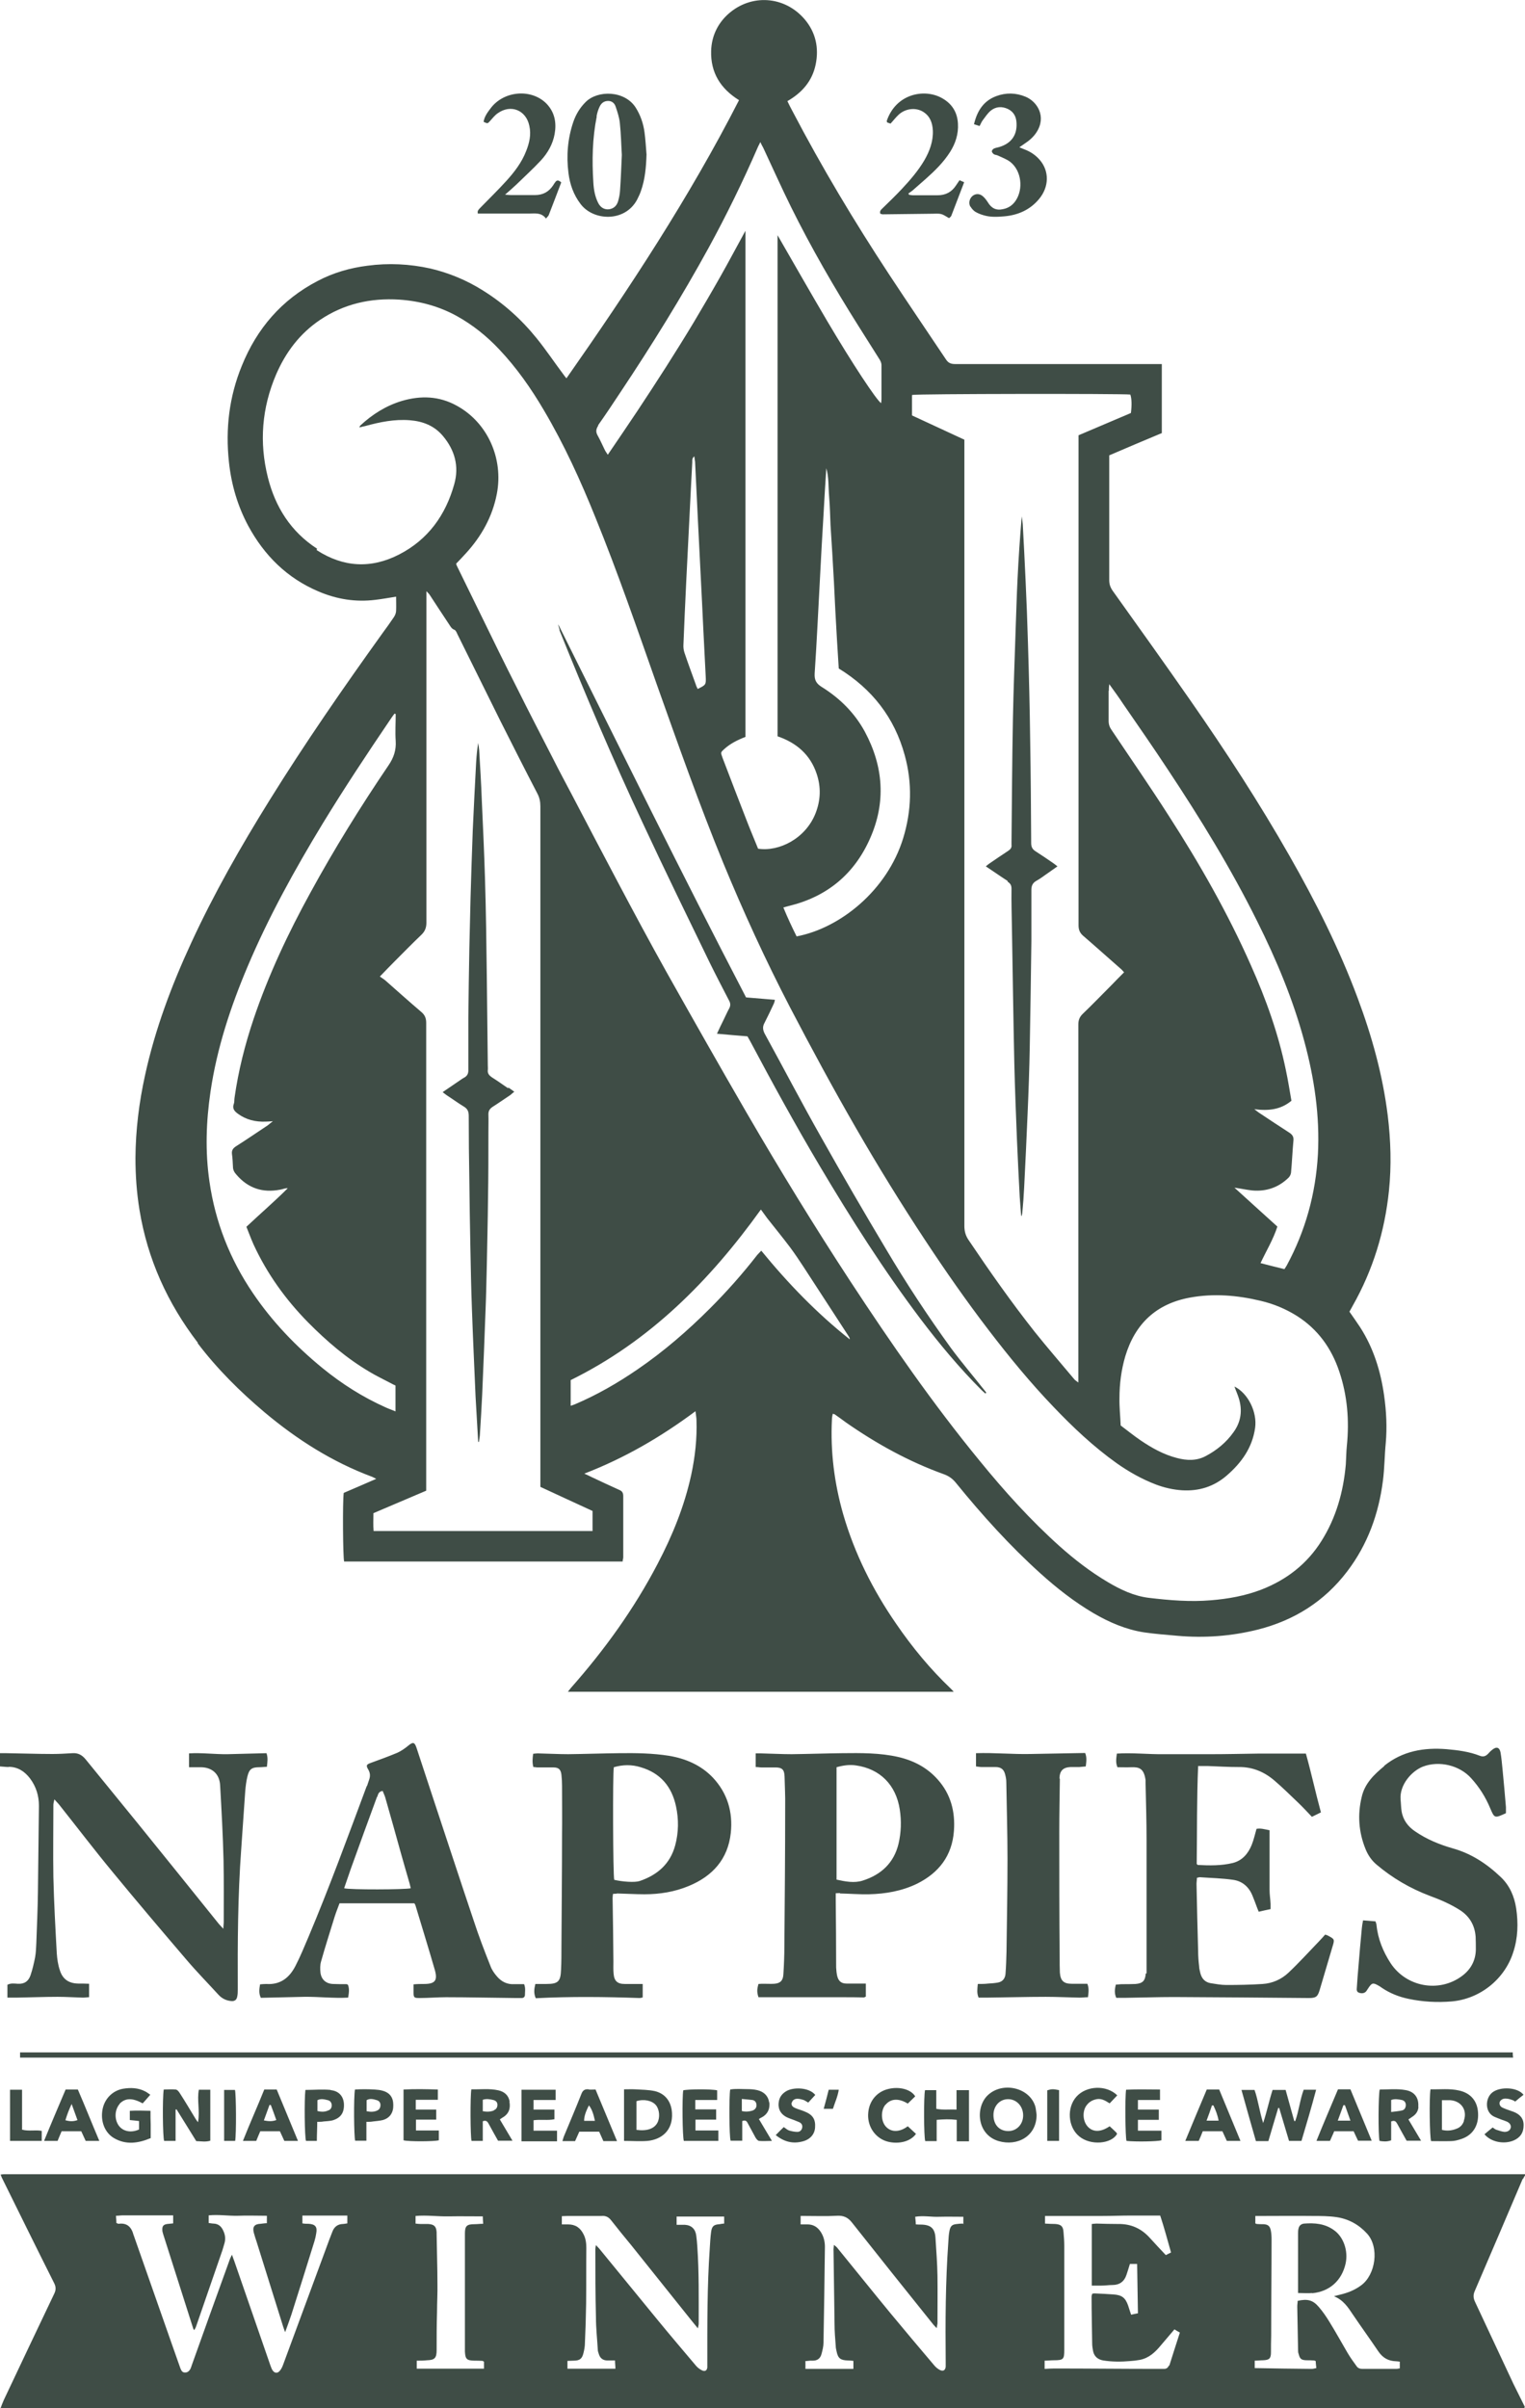 <svg xmlns="http://www.w3.org/2000/svg" viewBox="0 0 760 1200"><defs><style>      .cls-1 {        fill: #3f4d46;      }    </style></defs><g><g id="Layer_1"><path class="cls-1" d="M759,1085.8c.3-.6.6-1.2,1-1.8v-.6c-1.5,0-2.9,0-4.4,0-250.2,0-500.3,0-750.5,0-1.1,0-2.1,0-3.2,0-.5,0-.9.1-1.6.2.4,1,.7,1.8,1.1,2.5,8.5,17.2,16.9,34.3,25.5,51.4,1,1.9,1.1,3.5.1,5.5-8.4,17.6-16.8,35.3-25.1,52.9-.6,1.3-1.1,2.7-1.6,4h757c.8,0,1.6,0,2.3,0,.1,0,.2-.4.3-.6-1.9-3.8-3.8-7.6-5.7-11.5-6.4-13.6-12.7-27.2-19.1-40.8-.9-1.9-1-3.5-.1-5.5,8-18.6,16-37.3,23.9-55.9ZM173.1,1107.9c-.9.1-1.6.3-2.3.3-2.5.1-4.2,1.4-5.1,3.7-1.1,2.7-2.1,5.5-3.1,8.2-7.2,19.4-14.3,38.8-21.5,58.2-.4,1.1-.9,2.2-1.7,3.1-1.1,1.3-2.5,1.2-3.5-.2-.5-.7-.8-1.6-1.1-2.4-6-17.3-12-34.7-18-52-.3-.9-.7-1.8-1.2-3.3-.6,1.3-1,2-1.2,2.7-6.3,17.4-12.6,34.9-18.8,52.3-.2.6-.4,1.3-.7,1.9-.6,1.1-1.5,1.9-2.8,1.8-1.3,0-1.8-1.1-2.2-2.1-1.4-4-2.8-7.9-4.2-11.9-6.3-18-12.6-35.9-18.9-53.9,0-.2-.2-.4-.2-.5-1-3.9-3.1-6.3-7.5-5.7-.3,0-.5-.2-1.1-.4,0-1-.1-2.1-.2-3.6,1.2,0,2.3-.2,3.3-.2,7.4,0,14.8,0,22.2,0,.9,0,1.9,0,3,0v4c-1.1.1-2,.2-3,.3-1.9.3-2.5,1.1-2.4,3,0,.7.2,1.3.4,2,5,15.7,10,31.4,15,47.1,0,.2.2.3.5.8.3-.6.6-1,.8-1.5,4.4-12.7,8.8-25.5,13.2-38.2.4-1.2.7-2.4,1.1-3.7.6-2.2.3-4.3-.7-6.3-.9-2-2.4-3.3-4.7-3.4-.8,0-1.5-.2-2.5-.3v-3.8c4.9-.5,9.7.3,14.5.2,4.7-.2,9.5,0,14.5,0v3.7c-1,0-2.1.2-3.1.3-3.1.1-4.2,1.5-3.4,4.5.4,1.5.9,3,1.4,4.5,4.4,14.1,8.8,28.1,13.2,42.2.2.7.5,1.4,1,2.8,1.2-3.3,2.2-6,3.1-8.7,3.9-12.2,7.7-24.4,11.5-36.6.4-1.3.7-2.6.9-4,.6-3.2-.5-4.5-3.8-4.7-1,0-1.9,0-3.1-.2v-3.9h22.4v3.8ZM241.3,1180.3h-33.6v-4c1.8,0,3.4,0,5.1-.2,3.8-.1,4.8-1.1,4.8-5,0-6.3,0-12.7.2-19,0-4.8.3-9.6.2-14.3,0-8.2-.3-16.4-.4-24.6,0-.3,0-.6,0-.9-.2-2.9-1.2-3.9-4.2-4.1-1.3,0-2.5,0-3.8,0-.8,0-1.5-.1-2.5-.2v-3.8c5.5-.5,11,.3,16.5.2,5.5-.1,11.1,0,17,0,0,1.1.1,2.2.2,3.7-1.7,0-3,.2-4.3.2-3.9,0-4.8.9-4.8,4.6,0,19.3,0,38.7,0,58,0,.3,0,.6,0,.9.2,3.7.9,4.4,4.6,4.5,1.4,0,2.7,0,4.1.1.2,0,.3.2.8.4v3.6ZM360.9,1108c-.8,0-1.6.2-2.3.3-2.8.2-3.8.9-4.2,3.8-.4,2.8-.5,5.6-.7,8.5-1.3,18.8-1.2,37.6-1.2,56.5,0,.9,0,1.8,0,2.6-.2,1.5-1.1,2.1-2.5,1.5-1.1-.5-2.2-1.3-3-2.2-6.4-7.6-12.9-15.2-19.2-22.9-9.8-11.9-19.5-23.9-29.3-35.8-.4-.4-.8-.8-1.5-1.6-.2.9-.3,1.5-.3,2.1,0,11.3,0,22.7.3,34,0,5.3.6,10.5.9,15.8,0,.8.2,1.5.5,2.3.6,2.1,2,3.3,4.3,3.3,1.2,0,2.3,0,3.8,0,0,1.5.2,2.7.2,4.1h-23.9v-3.9c1.1,0,2.1-.1,3-.1,3.1,0,4.3-.9,5-3.9.4-1.6.7-3.3.7-4.9.3-6.5.5-13.1.6-19.6.1-9.3,0-18.6.1-27.8,0-2.4-.3-4.7-1.4-6.8-1.6-3.2-4-4.9-7.7-4.9-1,0-1.9,0-3.1,0v-4.1c.9,0,1.9-.1,2.8-.1,5.1,0,10.1,0,15.2,0,.6,0,1.2,0,1.8,0,2-.2,3.5.5,4.8,2.2,3.3,4.2,6.7,8.4,10.1,12.5,10,12.5,20,25,30,37.5.9,1.1,1.8,2.2,3.1,3.8.2-1.1.4-1.7.4-2.3,0-12.9.2-25.8-.7-38.6-.1-1.8-.3-3.5-.5-5.2-.4-3.4-2.4-5.3-5.7-5.5-1.2,0-2.5,0-4.1,0v-4.1h23.7v3.8ZM479.8,1108c-1.1,0-2,.1-2.8.2-2.4.2-3.3.9-3.8,3.3-.4,1.9-.5,3.9-.6,5.8-1.4,19.8-1.5,39.6-1.3,59.4,0,.9,0,1.8,0,2.6-.2,1.8-1.2,2.4-2.8,1.7-1-.5-2-1.3-2.7-2.1-7.4-8.7-14.7-17.4-22-26.2-8.9-10.8-17.7-21.8-26.6-32.7-.3-.4-.8-.7-1.6-1.4-.1,1.3-.3,2.1-.2,3,.2,12.1.3,24.2.5,36.3,0,3.7.3,7.4.6,11.1,0,.9.2,1.7.4,2.6.7,3.5,1.9,4.5,5.6,4.6.9,0,1.7.1,2.8.2v4h-23.9v-3.9c1.1,0,2.3-.3,3.4-.2,2.4.1,4-1,4.6-3.3.5-1.9,1-3.8,1-5.7.3-15.9.5-31.8.7-47.7,0-2.7-.6-5.2-2.1-7.5-1.6-2.4-3.7-3.7-6.6-3.7-1.1,0-2.1,0-3.4,0v-4.2c.9,0,1.7,0,2.6,0,5.2,0,10.3.2,15.5-.1,3.2-.2,5.5.8,7.5,3.4,13.3,16.8,26.7,33.6,40.2,50.4.5.7,1.2,1.3,2,2.2.2-1,.3-1.6.4-2.3,0-7.9.1-15.8,0-23.7-.1-6.3-.6-12.7-1-19-.3-4.7-2.3-6.5-7.1-6.6-.8,0-1.5,0-2.7-.1,0-1.2-.2-2.4-.3-3.8,4.2-.7,8.2.2,12.1,0,3.9-.1,7.7,0,11.9,0v3.7ZM582.5,1178.7c-.4,1.2-1.3,1.7-2.4,1.7-1.1,0-2.1,0-3.2,0-17.2,0-34.3-.2-51.5-.2-1.5,0-3,.1-4.8.2v-4.1c1.6,0,3.1-.2,4.6-.2,4.8,0,5.2-.5,5.2-5.2,0-17.3,0-34.6,0-51.8,0-2.3-.2-4.7-.4-7-.2-2.8-1.3-3.7-4.1-3.9-1.6,0-3.2-.1-5.1-.2v-3.8c4.9,0,9.6,0,14.4,0s9.6,0,14.3,0c4.7,0,9.4-.2,14-.2,4.8,0,9.5,0,14.7,0,2,6,3.6,12.1,5.4,18.4-1,.5-1.8.9-2.6,1.3-2.8-3-5.4-5.7-7.9-8.5-4.2-4.7-9.4-7.1-15.8-7-3.6,0-7.2-.1-10.8-.2-.7,0-1.3.1-2.4.2v30.7c1.7,0,3.3,0,4.8,0,1.8,0,3.7-.3,5.5-.3,3.5,0,5.9-1.7,7-5.1.6-1.7,1.1-3.5,1.7-5.4h3.6c.1,8.2.3,16.2.4,24.6-1,.2-2.1.4-3.4.7-.6-1.7-1-3.1-1.5-4.6-1.4-3.9-3.1-5.2-7.3-5.5-3.1-.2-6.2-.4-9.3-.5-.4,0-.8,0-1.3.2-.1.5-.3.9-.3,1.4,0,7.8.2,15.6.3,23.4,0,1.2.2,2.3.4,3.5.5,2.8,2.3,4.4,5.1,4.9,4.5.7,8.9.7,13.4.3,1.6-.1,3.3-.3,4.9-.6,4.5-.9,7.6-3.8,10.4-7.2,2.2-2.6,4.4-5.2,6.8-8,1,.6,1.7,1.1,2.7,1.6-1.8,5.7-3.6,11.1-5.3,16.6ZM697.9,1180.1c-.8.1-1.5.3-2.1.3-5.6,0-11.1,0-16.7,0-1.3,0-2.3-.3-3-1.3-1.6-2.2-3.2-4.4-4.6-6.8-3-5.1-5.9-10.4-9-15.4-1.6-2.6-3.3-5.1-5.3-7.4-2.9-3.4-5.6-4.1-10.5-3,0,.9-.2,1.8-.2,2.8.1,7.1.3,14.2.4,21.4,0,.8,0,1.6.3,2.3.6,2.4,1.3,3,3.8,3.1,1.3,0,2.5,0,3.8.1.2,0,.4.1.9.3,0,1,.2,2.2.3,3.5-1,.2-1.6.4-2.3.4-9.4-.1-18.8-.2-28.4-.4v-3.7c1.4,0,2.8-.2,4.1-.2,3.2-.1,4-.9,4-4,0-2.7,0-5.5.1-8.2,0-16,.2-32,.2-48,0-1.6-.1-3.1-.4-4.6-.5-2.2-1.5-2.9-3.7-3-1.1,0-2.1,0-3.2-.1-.2,0-.4-.1-.8-.3v-3.7c1.7,0,3.2,0,4.7,0,7.9,0,15.8-.1,23.7,0,4.1,0,8.2,0,12.2.6,5.9.9,11,3.7,15.1,8.2,6.2,6.8,4.3,20.5-3,25.8-3.1,2.3-6.6,3.7-10.4,4.6-.8.2-1.7.4-3.1.8,4.7,1.9,7,5.5,9.4,9.1,4.2,6.2,8.6,12.3,12.8,18.5,2.2,3.2,5,4.7,8.8,4.8.5,0,.9.1,1.8.2v3.5ZM98.5,669.3c9.7,12.8,21.1,24.1,33.3,34.4,16.2,13.6,33.8,24.8,53.7,32.2.5.2,1,.5,2,1-5.7,2.5-11.1,4.8-16.2,7-.6,4.2-.4,32.1.2,34.2h138.8c0-.8.3-1.4.3-2.1,0-10.2,0-20.3,0-30.5,0-1.6-.5-2.5-2-3.1-4.6-2.1-9.2-4.2-13.8-6.4-1-.5-2-1-3.6-1.7,20.2-7.8,38.2-18.3,55.4-31.1.2,1.9.5,3.2.5,4.6.3,9.1-.7,18.1-2.6,27-3.4,15.7-9.4,30.4-16.8,44.5-11.7,22.4-26.4,42.8-43.2,61.8-.5.6-.9,1.2-1.5,1.9h192.3c-.6-.7-1-1.1-1.4-1.5-10.3-9.8-19.3-20.7-27.3-32.4-11.6-16.8-20.7-34.9-26.4-54.6-4.4-15.4-6.4-31.1-5.6-47.2,0-.9.2-1.8.4-2.8.5.1.7.1.9.2,1.9,1.3,3.8,2.7,5.7,4.1,15.2,10.6,31.3,19.5,48.8,25.8,2.5.9,4.4,2.3,6,4.3,13,16,26.8,31.3,42.1,45.1,8.2,7.4,16.9,14.2,26.4,19.8,7.9,4.6,16.2,8.2,25.3,9.6,5.5.8,11,1.2,16.6,1.7,13.5,1.2,26.9.2,40.1-3.1,18.1-4.6,33.1-14,44.5-29,10.2-13.4,15.7-28.7,17.8-45.2.8-6.2.8-12.5,1.4-18.7.7-7.9.3-15.8-.8-23.6-1.7-12.2-5.3-23.8-12-34.2-1.7-2.6-3.5-5.1-5.3-7.7.6-1,1.1-2,1.6-2.9,10.1-17.8,16-37,18.1-57.4,1.3-12.5.9-25-.6-37.4-2.5-20.2-7.9-39.6-15-58.6-9.2-24.7-21-48.1-34-70.9-15.1-26.5-31.7-52-49.1-77-12.8-18.4-25.9-36.7-38.9-54.9-1.2-1.7-1.8-3.3-1.8-5.4,0-19.7,0-39.4,0-59.2v-3c8.9-3.8,17.5-7.5,26.2-11.1v-34.4h-3.9c-33,0-66,0-99,0-2,0-3.4-.4-4.6-2.2-9.5-14.2-19.1-28.3-28.5-42.6-17.3-26.3-33.4-53.2-48-81.1-.9-1.6-1.7-3.3-2.6-5.1,7.3-4.2,12.4-10,14.1-18.3,1.7-8.3,0-16-5.5-22.5-10-11.7-26.7-12.8-38.1-2.6-5.4,4.9-8.3,11.2-8.5,18.4-.3,10.8,4.7,18.8,13.9,24.5-24.9,48.7-54.7,93.9-86,138.6-.7-.8-1.1-1.3-1.5-1.9-4.5-6-8.7-12.3-13.4-18.1-7.6-9.4-16.5-17.4-26.8-23.8-8.1-5.1-16.8-8.7-26.1-10.9-10.4-2.3-20.9-2.8-31.4-1.4-8.7,1.1-17,3.5-24.8,7.6-17.9,9.3-30.3,23.7-37.8,42.3-6.3,15.4-8.2,31.4-6.4,48,1.2,11.2,4.3,21.8,9.6,31.7,8,14.8,19.4,26.1,35,32.7,9.1,3.9,18.5,5.4,28.3,4.2,3.4-.4,6.7-1,10.4-1.6,0,2.4.1,4.7,0,7,0,1.1-.5,2.3-1.1,3.2-1.8,2.7-3.7,5.3-5.6,7.9-19.6,27.3-38.7,54.9-56.4,83.4-14.3,23-27.7,46.5-39,71-9.8,21.2-18,43-23,65.9-3,13.6-4.7,27.3-4.8,41.2,0,8.7.6,17.3,2,25.9,4,24.6,14,46.6,29.1,66.3ZM295.3,752.9v10h-109.1c-.3-2.9-.1-5.8-.1-8.9,8.7-3.7,17.4-7.4,26.3-11.2v-3.2c0-76.6,0-153.3,0-229.9,0-2.4-.7-4-2.5-5.5-6-5.1-11.9-10.4-17.8-15.6-.8-.7-1.7-1.2-2.8-2,2.9-3,5.3-5.5,7.7-7.9,4.3-4.3,8.5-8.6,12.9-12.8,1.8-1.7,2.6-3.5,2.6-6.1,0-53.7,0-107.4,0-161.1v-4.1c.9.9,1.4,1.4,1.7,1.9,3.3,5,6.5,10,9.8,14.9.6.9,1.1,1.9,2.4,2.4.7.2,1.2,1.4,1.6,2.3,7.1,14.3,14.2,28.7,21.3,43,6.1,12.1,12.2,24.2,18.5,36.3,1.1,2.1,1.5,4.1,1.5,6.4,0,111.7,0,223.4,0,335.1v4c8.9,4.1,17.4,8.1,26.2,12.1ZM379.3,623.3c-.7.8-1.4,1.4-1.9,2-7.3,9.4-15.2,18.3-23.6,26.7-11.1,11.1-23,21.4-36,30.3-9.9,6.8-20.3,12.8-31.4,17.5-.5.2-1.1.4-2,.7v-12.8c39.4-19.4,69.3-49.5,94.8-85,1.2,1.6,2.2,3,3.2,4.4,3.8,4.8,7.7,9.6,11.4,14.5,2.3,3.1,4.5,6.4,6.6,9.6,7.5,11.5,15,23.1,22.5,34.6.3.5.6.9.6,1.6-16.4-13-30.8-27.9-44.2-44.3ZM552.6,344.1c0-.8,0-1.7.2-3.2,2.6,3.6,4.8,6.6,6.9,9.8,7.5,10.9,15.1,21.8,22.4,32.9,16.1,24.3,31.4,49.2,44.4,75.4,9.6,19.2,17.9,39,23.5,59.8,5,18.5,7.8,37.2,6.8,56.4-1.1,19.6-6.2,38.1-15.5,55.3-.3.6-.7,1.1-1.2,1.9-4-1-7.8-1.9-11.9-3,2.8-6,6.3-11.7,8.4-18.2-7-6.3-14-12.7-21.4-19.4,3.4.5,6.1,1.1,8.9,1.4,7,.6,13.1-1.5,18.1-6.4.6-.6,1.1-1.6,1.2-2.5.5-5.3.7-10.7,1.2-16,.2-1.9-.6-3-2.2-4-5-3.2-9.9-6.5-14.9-9.8-.6-.4-1.2-.9-2.4-1.8,7,.9,13.1.3,18.5-4.2-.9-5.1-1.7-10.3-2.8-15.4-3.7-18-9.9-35.3-17.4-52.1-11.5-26-25.6-50.7-41-74.6-9.2-14.4-18.9-28.4-28.4-42.6-1-1.4-1.5-2.8-1.5-4.6,0-5,0-10,0-14.9ZM454.6,196.8c2.3-.6,104.6-.7,108.7-.2.7,1.9.8,5.2.3,9.2-8.5,3.6-17.2,7.3-26.1,11.1v3.3c0,80.3,0,160.5,0,240.8,0,2.3.6,3.8,2.3,5.3,6.4,5.5,12.6,11.1,18.9,16.6.5.4.9,1,1.5,1.6-2.1,2.1-4.1,4.1-6,6.1-4.8,4.8-9.6,9.8-14.5,14.5-1.6,1.5-2.3,3.1-2.3,5.4,0,58,0,116,0,174v4.4c-1-.8-1.6-1.1-2-1.6-6.6-7.9-13.3-15.6-19.7-23.6-11.7-14.8-22.5-30.2-33-45.8-1.5-2.2-2.1-4.4-2.1-7.1,0-129.2,0-258.3,0-387.5v-4.2c-8.9-4.1-17.5-8.1-26.1-12.1v-9.9ZM450.9,376.4c3.8,13.8,3.4,27.6-.8,41.3-8,26-31.4,44.8-53.1,48.9-2.3-4.6-4.5-9.3-6.6-14.4,1.1-.3,2-.6,2.9-.8,18.9-4.6,32.5-15.9,40.3-33.6,8-18,6.7-35.9-2.6-53.2-5.1-9.4-12.5-16.7-21.5-22.3-2.7-1.7-3.7-3.4-3.5-6.8,1.1-16.2,1.8-32.3,2.7-48.5.5-10.1,1.1-20.3,1.7-30.4.4-7.8.9-15.5,1.4-23.3,1.3,4.6,1,9.4,1.4,14.1.4,4.8.5,9.5.7,14.3.3,4.8.6,9.5.9,14.3.3,4.7.5,9.4.8,14,.2,4.8.5,9.5.7,14.3.3,4.8.5,9.5.8,14.3.3,4.8.6,9.5.9,14.5,16.6,10.2,27.8,24.5,32.9,43.3ZM298,212c3.9-5.5,7.6-11.1,11.3-16.7,15.6-23.4,30.4-47.3,43.9-71.9,8.9-16.3,17-32.9,24.4-49.9.3-.8.8-1.5,1.3-2.7.6,1.3,1.1,2.1,1.5,2.9,4.6,9.8,9,19.7,13.8,29.4,10.1,20.4,21.5,40.1,33.6,59.3,3.5,5.6,7.1,11.2,10.6,16.8.5.8.9,1.8.9,2.7,0,5.7,0,11.3,0,17,0,.7-.1,1.3-.2,2-2.4-1.7-14.2-19.5-26.9-41-8.3-14.1-16.4-28.3-24.7-42.7,0,0,0,.2,0,.2,0,82,0,164,0,246,0,1.1,0,2.1,0,3.5,9.4,3.2,16.3,9.1,19.5,18.7,2.2,6.6,2,13-.5,19.5-4.9,12.7-18.2,19.4-28.7,17.8-1.8-4.5-3.7-8.9-5.4-13.3-4.2-10.7-8.3-21.5-12.4-32.2-.9-2.5-.9-2.5,1-4.2,3-2.7,6.6-4.5,10.5-6V115c-4.4,8-8.4,15.6-12.6,23-4.3,7.6-8.7,15.1-13.1,22.5-4.5,7.5-9.2,15-13.9,22.4-4.7,7.3-9.4,14.6-14.2,21.8-4.8,7.2-9.7,14.4-14.8,21.9-.6-1-1.1-1.6-1.4-2.2-1.2-2.4-2.3-5-3.6-7.3-1.1-1.9-.9-3.3.3-5.1ZM346,227.4c.2,1.2.3,2,.4,2.7.5,9.6.9,19.3,1.4,28.9.7,13.9,1.4,27.9,2.1,41.8.2,4.2.4,8.4.6,12.6.4,7.9.8,15.8,1.2,23.7.2,4.1.1,4.2-4,6.2-.3-.7-.7-1.3-.9-2.1-1.9-5.3-3.9-10.6-5.7-16-.4-1.2-.6-2.7-.5-4,.4-10.5.9-21,1.4-31.6.8-16,1.6-32,2.4-47.9.2-3.8.4-7.6.6-11.4,0-.9-.2-2,1.1-3ZM158,273.4c-13-8.4-20.8-20.7-24.5-35.5-4.4-17.5-3-34.7,4.1-51.3,4.8-11.1,11.8-20.4,21.9-27.2,11.9-8,25.2-11,39.5-10.1,10.2.7,19.8,3.3,28.7,8.2,7.9,4.4,14.9,10,21.1,16.6,8.7,9.2,15.9,19.5,22.3,30.4,10.1,17.1,18.3,35.1,25.7,53.5,11.1,27.3,20.7,55.2,30.5,83,10.6,29.8,21.1,59.6,33.1,88.9,10.1,24.5,21.1,48.5,33.3,72,10.6,20.3,21.5,40.5,33,60.4,10.9,18.9,22.3,37.4,34.3,55.6,10.1,15.3,20.6,30.4,31.8,45,10.1,13.2,20.6,26,32.1,38,9.8,10.3,20.1,20,31.6,28.2,6.1,4.3,12.5,7.9,19.5,10.6,4.2,1.6,8.6,2.6,13.1,2.9,8.4.5,15.8-1.8,22.2-7.3,7.4-6.4,12.8-13.9,14.2-23.8,1.1-7.7-3.4-17.2-10.3-20.6.7,2,1.5,3.7,2.1,5.6,2,6.2,1.2,12-2.6,17.2-3.6,5.1-8.4,9-13.9,11.9-4.6,2.4-9.4,2.2-14.3.9-6.6-1.7-12.5-5-18.1-8.8-3.5-2.4-6.7-5-9.9-7.4-.2-4.8-.7-9.2-.6-13.7,0-7,.9-14,2.9-20.8,4.9-16.2,15.4-26.1,32.1-29.2,11.9-2.2,23.7-1.2,35.4,1.6,6.4,1.5,12.4,4,18,7.5,10.4,6.6,17.2,16,21.1,27.6,4.1,12.1,5.1,24.6,3.8,37.3-.3,3-.3,6-.5,9.1-1.2,13.6-4.8,26.5-12.1,38.1-7.2,11.5-17.4,19.4-30,24.3-8.1,3.1-16.5,4.6-25.1,5.3-10.4.9-20.7,0-30.9-1.2-7.5-.9-14.2-4.1-20.6-7.9-8.6-5.1-16.5-11.2-23.9-17.8-14.5-13-27.5-27.4-39.8-42.5-23.4-28.5-44.3-58.7-64.5-89.5-18-27.5-35.2-55.6-51.7-84-13.4-23.1-26.6-46.4-39.7-69.7-8.5-15.2-16.7-30.5-24.8-45.8-7.6-14.3-15.1-28.7-22.6-43-3.1-5.9-6.3-11.8-9.3-17.8-3-5.9-6.1-11.8-9.1-17.7-3.1-6-6.1-12-9.1-18-3-5.9-6-11.9-8.9-17.8-6.9-14-13.7-28.1-20.6-42.1-.3-.5-.5-1.1-.7-1.7,1.6-1.7,3.3-3.4,4.8-5.1,7.8-8.5,13.3-18.3,15.5-29.7,3.4-17.6-4.6-35.5-19.9-43.9-8.8-4.9-18-5.2-27.5-2.4-7.9,2.4-14.7,6.7-20.7,12.3-.1.1-.2.3-.4.9,1.1-.3,2-.5,2.9-.7,7.3-2,14.6-3.5,22.2-2.9,6.5.5,12.2,2.7,16.5,7.8,5.9,7,8.2,15.1,5.7,24-4.3,15.5-13.1,27.7-27.5,35.1-14,7.2-27.9,6.4-41.1-2.2ZM104.9,544c3.2-21.7,10-42.3,18.5-62.4,10.5-24.8,23.5-48.3,37.4-71.2,10.8-17.7,22.2-34.9,33.8-52,.6-.9,1.3-1.9,2-2.8.2,0,.4.2.6.2,0,4.5-.3,9,0,13.4.3,4.6-1,8.4-3.6,12.2-13.9,20.5-27,41.6-38.9,63.4-11.1,20.2-20.9,41-28.3,62.9-4.3,12.8-7.6,25.8-9.5,39.2-.2,1.1,0,2.2-.4,3.2-.8,2.3.3,3.6,2.1,4.9,4.1,3,8.8,4.1,13.8,3.9.9,0,1.9-.1,3.6-.2-1.2.9-1.9,1.5-2.5,2-5.3,3.5-10.5,7.1-15.9,10.5-1.5,1-2.2,2-2,3.8.3,2.1.4,4.3.5,6.4,0,1.6.7,2.8,1.7,3.9,5.8,6.8,13.1,9.2,21.8,7.5.7-.1,1.3-.3,2-.5.5-.1,1.1-.3,1.8-.2-6.6,6.6-13.6,12.6-20.6,19.2,1.2,3,2.3,6,3.6,8.9,6.7,14.5,15.9,27.3,27.1,38.7,9.3,9.4,19.3,18,30.7,24.7,3.3,2,6.9,3.7,10.3,5.5.9.5,1.7.9,2.6,1.3v12.9c-1.8-.8-3.4-1.3-4.9-2-11.4-5.1-21.8-11.7-31.5-19.6-13.3-10.9-25.1-23.2-34.7-37.4-11.4-16.8-18.7-35.3-21.6-55.4-2.2-15-1.7-29.9.5-44.9ZM387.7,117.2s0,0,0,0c0,0,0,0,0,0,0,0,0,0,0,0,0,0,0,0,0,0ZM387.7,117.2c0,0,.1,0,0,0h0ZM4.5,880.5c-1.4,0-2.9-.2-4.5-.3v-6.6c1.1,0,2.1,0,3.1,0,7.7.1,15.4.4,23.1.4,3.3,0,6.6-.2,9.9-.4,2.8-.2,4.8.9,6.6,3.1,8.6,10.6,17.3,21.2,25.9,31.8,13.5,16.7,27,33.4,40.4,50.1.6.7,1.3,1.4,2.3,2.5,0-1.4.2-2.3.2-3.1,0-10.3.1-20.7-.1-31-.3-12.5-1-25-1.7-37.4-.3-5.6-3.9-8.9-9.5-9-1.9,0-3.9,0-6,0v-6.9c6.5-.4,12.9.5,19.3.4,6.4-.2,12.8-.3,19.3-.5.8,2.2.5,4.3.2,6.8-1.2,0-2.5.2-3.7.2-3.8,0-5.1.9-6,4.6-.6,2.5-.9,5-1.1,7.5-.7,9.6-1.3,19.3-2,28.9-1.7,23.2-1.8,46.4-1.7,69.6,0,1.3,0,2.6-.3,3.8-.3,1.6-1.4,2.3-3,2.1-2.4-.2-4.5-1.2-6.2-3-5.3-5.8-10.9-11.5-16-17.5-12.4-14.5-24.7-29-36.8-43.7-9.1-11-17.7-22.3-26.6-33.5-.6-.8-1.4-1.5-2.5-2.8-.3,1.4-.5,2.1-.5,2.8,0,12-.2,24,0,36,.3,12.7,1,25.3,1.7,38,.2,2.8.6,5.6,1.5,8.3,1.4,4.5,4.4,6.6,9.2,6.7,1.7,0,3.5,0,5.4.1v6.7c-1,0-2,.2-3.1.2-4.2-.1-8.4-.4-12.6-.4-6.7,0-13.5.3-20.2.4-1.5,0-3.1,0-4.8,0v-6.4c1.7-.9,3.5-.6,5.2-.5,3.3.2,5.3-1.3,6.3-4.2,1-2.9,1.7-6,2.3-9,.4-2.3.5-4.7.6-7,.3-8.5.7-17,.8-25.5.2-14.3.3-28.7.5-43,0-5-1.4-9.6-4.5-13.7-2.7-3.5-6.1-5.7-10.7-5.7ZM418.7,943.5c4.8.1,9.6.5,14.3.4,8.4-.2,16.5-1.6,24.1-5.3,10.8-5.4,17.4-13.9,18.3-26.3.7-9.6-1.6-18.3-8-25.5-5.3-6-12-9.5-19.7-11.3-9.2-2.1-18.6-2-28-1.9-8.4.1-16.8.4-25.2.5-5.1,0-10.1-.3-15.2-.4-.8,0-1.7,0-2.7,0v6.8c1.1,0,1.9.2,2.8.2,2.3,0,4.7,0,7,0,3.4,0,4.5,1.1,4.6,4.6.1,4.9.4,9.7.3,14.6,0,23.2-.2,46.5-.4,69.7,0,4.8-.2,9.6-.5,14.3-.2,3.1-1.6,4.4-4.6,4.6-1.6.1-3.3,0-5,0-.9,0-1.9,0-2.8.1-.8,2.7-.8,4.2,0,6.6,13.8,0,27.6,0,41.4,0,3.7,0,7.4,0,11.1.1.3,0,.5-.2,1-.4v-6.5c-1.3,0-2.3,0-3.2,0-2.1,0-4.3,0-6.4,0-2.7,0-4.1-1.3-4.7-3.9-.3-1.3-.4-2.7-.5-4.1,0-11.2-.1-22.4-.2-33.7,0-1,0-2.1,0-3.3.9,0,1.5-.1,2-.1ZM416.9,880.6c3.2-.9,6.4-1.4,9.7-.9,12,1.7,19.9,9.7,21.8,21.9.9,5.8.7,11.5-.6,17.1-2.3,9.6-8.7,15.5-17.9,18.4-4.1,1.3-8.5.5-13-.5v-56.1ZM571.4,983.3c0-1,0-2,0-2.9,0-21.3,0-42.6,0-63.8,0-9.4-.3-18.7-.5-28.1,0-.5,0-1,0-1.5-.8-5.9-3.3-6.5-7-6.4-2.3.1-4.7,0-7,0-1-2.3-.6-4.4-.3-6.8,7.8-.5,15.6.4,23.3.3,7.9,0,15.8,0,23.7,0,7.8,0,15.6-.2,23.4-.3,7.8,0,15.6,0,23.8,0,2.7,9.6,4.8,19.4,7.5,29.3-1.6.8-3,1.5-4.5,2.2-2.3-2.4-4.5-4.8-6.8-7-3.9-3.7-7.7-7.5-11.8-11-5.1-4.4-11-6.9-17.9-6.8-5.1,0-10.1-.3-15.2-.5-1.5,0-3.1,0-5,0-.7,16.5-.5,32.8-.7,48.8.4.4.5.5.6.5,5.8.3,11.7.4,17.4-1,4.7-1.2,7.6-4.6,9.4-9,1-2.5,1.6-5.2,2.4-8,2-.4,4,.2,6.5.7,0,.9,0,1.7,0,2.5,0,9.1,0,18.2,0,27.2,0,2.3.4,4.7.5,7,0,.8,0,1.5,0,2.6-2,.4-3.8.8-5.9,1.3-.4-.9-.7-1.7-1-2.5-.7-1.9-1.4-3.8-2.2-5.7-1.8-4.3-5.1-7.1-9.6-7.7-5.5-.8-11.1-.9-16.6-1.3-.4,0-.7.2-1.4.3,0,1-.2,2.1-.2,3.1.2,11.1.5,22.2.8,33.4,0,2.5.2,5.1.5,7.6,0,1.2.4,2.3.6,3.4.7,2.7,2.3,4.5,5.1,5,2.6.4,5.2.9,7.8.9,6,0,12.1-.1,18.1-.5,4.9-.3,9.4-2.3,12.9-5.6,5.2-4.9,10.1-10.3,15.1-15.5,1.1-1.1,2.1-2.3,3.2-3.5.7.2,1,.3,1.2.4,3.6,1.9,3.6,1.9,2.4,5.8-2.1,7.1-4.2,14.2-6.3,21.3-1,3.4-1.8,4.1-5.4,4.1-22.4-.2-44.9-.4-67.3-.5-8.1,0-16.2.3-24.3.4-1.4,0-2.9,0-4.4,0-1-2.2-.8-4.3-.2-6.6,1.1,0,2.1-.2,3.1-.2,2.2,0,4.5,0,6.7-.1,3.6-.3,4.8-1.6,5.1-5.2ZM307.5,943.5c4.6.1,9.2.4,13.7.4,7.6,0,15-1.2,22-4.1,11.9-4.9,19.6-13.4,21-26.5,1.1-10.4-1.7-19.8-8.9-27.5-5.9-6.2-13.5-9.5-21.9-10.9-8.2-1.3-16.5-1.4-24.8-1.3-8.5.1-17,.4-25.4.5-5.1,0-10.1-.3-15.2-.4-.7,0-1.5.1-2.3.2-.3,2.3-.5,4.4.1,6.6.8,0,1.4.2,2.1.2,2.6,0,5.3,0,7.9,0,2.7,0,3.7,1.1,4,3.7.2,1.8.3,3.7.3,5.5,0,8.2.1,16.4,0,24.6,0,18.3-.2,36.7-.3,55,0,4,0,8-.2,12-.2,5.8-1.4,7.1-7.2,7.1-1.8,0-3.7,0-5.6,0-.6,2.5-.9,4.6.2,7.1,17.2-.9,34.5-.7,51.7-.1.5,0,.9-.1,1.6-.3v-6.7c-3.2,0-6.1,0-9,0-3.6,0-5.2-1.5-5.5-5.1-.2-2-.1-4.1-.1-6.1-.1-10.5-.2-21.1-.4-31.6,0-.7.1-1.3.2-2.1.7,0,1.3-.1,1.8-.1ZM305.9,880.6c4.4-1.3,8.9-1.4,13.4,0,9.9,2.9,15.5,9.7,17.6,19.5,1.4,6.5,1.3,13-.4,19.4-2.5,9.3-8.9,14.8-17.7,17.8-2.4.8-8.5.4-12.7-.6-.6-2-.8-52.6-.2-56.1ZM182.8,889.9c-9.4,25.2-18.6,50.4-29,75.1-2.1,4.9-4.1,9.9-6.6,14.7-3,5.8-7.5,9.4-14.5,8.9-1,0-2.1.1-3.1.2-.4,2.4-.7,4.5.4,6.7,7.2-.2,14.4-.3,21.6-.5,7.3-.1,14.5.8,21.9.4.4-2.4.7-4.4-.1-6.4-.4-.2-.5-.3-.7-.3-2.2,0-4.5,0-6.7-.1-3.5-.1-5.9-2.2-6.3-5.7-.2-1.8-.2-3.8.3-5.5,2.1-7.5,4.5-14.9,6.8-22.4.7-2.2,1.6-4.4,2.4-6.6h37.3c.3.5.5.8.6,1.2,3.2,10.6,6.5,21.3,9.6,32,1.5,5.3.1,7-5.4,7-1.6,0-3.2,0-5.2.2,0,1.5,0,2.7,0,3.8,0,2.8.2,3,3,3,4.4,0,8.8-.4,13.2-.4,11.5,0,23,.3,34.5.4,1.1,0,2.1,0,3.2,0,.9,0,1.5-.5,1.6-1.4,0-1.7.4-3.5-.4-5.5-1.6,0-3.3,0-4.9,0-3.5.2-6.3-1.2-8.5-3.7-1.4-1.6-2.7-3.4-3.4-5.4-3-7.5-5.9-15.1-8.4-22.8-6.7-19.9-13.2-39.8-19.8-59.7-2.9-8.7-5.7-17.4-8.6-26.1-1-3-1.8-3.1-4.2-1.1-1.6,1.3-3.4,2.6-5.4,3.5-4.3,1.8-8.7,3.4-13.1,5-2.3.8-2.6,1.3-1.4,3.3,1,1.7,1.1,3.3.5,5-.4,1.1-.7,2.2-1.1,3.3ZM188,895.4c.4-1.2.6-2.7,2.7-3,.4,1.1,1,2.2,1.3,3.3,2.7,9.4,5.3,18.7,7.9,28.1,1.4,4.8,2.7,9.6,4.1,14.3.3.9.4,1.8.7,2.8-2.5.7-30.5.8-33.2,0,1.1-3.2,2.2-6.4,3.3-9.6,4.3-12,8.7-24,13.1-36ZM689.8,879.9c9.2-7.4,19.8-9.2,31.1-8.3,5.6.5,11.3,1.2,16.6,3.3,1.6.6,2.8.3,4-.9.7-.8,1.5-1.6,2.3-2.2,2-1.6,3.5-1.1,4,1.4.5,2.8.7,5.6,1,8.4.6,6.3,1.2,12.6,1.7,18.9,0,1,0,1.9,0,3-5.7,2.6-5.7,2.6-7.9-2.6-2.3-5.5-5.4-10.4-9.4-14.8-5.8-6.5-16-8.9-24.1-5.8-5.6,2.2-11.7,9.1-11.1,16.4.2,1.9.2,3.9.5,5.8.7,4.4,3.2,7.7,6.8,10.1,5.7,3.9,12,6.5,18.6,8.4,9.4,2.6,17.2,7.8,24.1,14.4,4.4,4.2,6.7,9.6,7.6,15.5,1.1,7.4.9,14.8-1.5,22-4.3,13.4-16.6,23.2-30.7,24.4-7.2.6-14.4.2-21.5-1.3-4.8-1-9.3-2.8-13.4-5.6-.4-.3-.8-.6-1.2-.8-3.1-1.8-3.6-1.7-5.6,1.4-.3.4-.5.8-.8,1.2-.9,1.1-2.2,1.2-3.5.8-1.4-.4-1.3-1.6-1.2-2.6.2-3.5.5-7,.8-10.5.5-6.4,1.1-12.8,1.7-19.2.1-1.1.3-2.3.6-3.8,2.2.2,4.2.3,6.2.5.2.8.5,1.3.5,1.8.7,7,3.3,13.3,7,19,7.8,11.9,24.1,14.9,35.5,6.5,4.4-3.2,6.9-7.7,7-13.2,0-2.1,0-4.3-.1-6.4-.4-5.7-3-10.2-7.8-13.3-4.7-3-9.8-5.2-15-7.1-9.8-3.7-18.7-8.9-26.6-15.6-2.5-2.1-4.3-4.8-5.5-7.8-3.4-8.4-4-17.1-1.9-25.8,1.5-6.8,6.2-11.3,11.3-15.5ZM528.2,886.3c-.1,8.7-.3,17.4-.3,26.1,0,21.1,0,42.2.2,63.2,0,2.4,0,4.9.1,7.3.3,4.1,1.9,5.6,5.9,5.6,2.6,0,5.2,0,7.8,0,.9,2.3.6,4.3.3,6.7-1.4,0-2.9.2-4.3.2-5.6-.1-11.1-.4-16.7-.4-9.7,0-19.5.3-29.2.4-1.4,0-2.9,0-4.3,0-1-2.3-.6-4.4-.4-6.8,1.8,0,3.5,0,5.1-.2,1.6-.1,3.3-.2,4.9-.5,2.3-.4,3.6-2,3.8-4.3.3-3.7.4-7.4.5-11.1.2-15.4.5-30.8.5-46.2,0-12.8-.4-25.6-.6-38.3,0-1.2-.2-2.3-.5-3.5-.6-2.8-2.1-4-4.9-4-2.3,0-4.7,0-7,0-.8,0-1.7-.2-2.7-.3v-6.6c9.2-.3,18.2.6,27.2.4,9.1-.2,18.1-.3,27.2-.5.9,2.2.6,4.3.3,6.7-1.1.1-2.1.2-3.2.3-1.5,0-2.9,0-4.4,0-3.8.2-5.4,1.9-5.5,5.7ZM754,1025.3H10v-2.6h743.9c0,.8,0,1.6.2,2.6ZM289.3,101.6c6.3,8.5,22.1,9.3,28.2-2.1.7-1.4,1.4-2.8,1.9-4.3,2.1-5.9,2.6-12,2.8-18.2-.3-3.7-.5-7.4-1-11.1-.6-4.4-2-8.5-4.4-12.3-5.5-8.6-19-8.8-25-2.7-2.8,2.8-4.8,6.1-6.1,9.9-2.8,8.3-3.5,16.8-2.4,25.4.7,5.6,2.5,10.8,6,15.4ZM297.3,58c.3-1.7.8-3.4,1.6-5,.8-1.6,2.1-2.7,4.2-2.7,1.9,0,3.2,1.2,3.7,2.8.9,2.6,1.8,5.4,2.1,8.1.6,5.6.7,11.3,1,16-.3,6.5-.5,12.2-.9,17.8-.1,1.8-.5,3.7-1,5.4-.7,2.2-2.2,3.6-4.6,3.9-2.4.2-4.1-1-5.2-3-1.7-3.3-2.3-6.8-2.5-10.4-.7-11-.5-22,1.7-32.9ZM238.3,106.7c-.8-1.6.4-2.4,1.3-3.4,4.2-4.3,8.6-8.6,12.6-13,4.1-4.5,7.8-9.3,10-15,1.6-4,2.6-8.2,1.6-12.6-1.6-7.8-9.2-10.9-15.7-6.3-1.5,1-2.7,2.6-3.9,3.9-1.2,1.3-1.1,1.4-3.2.4.4-2.6,1.9-4.6,3.4-6.6,6.6-9,20.6-10.1,28.1-2.3,4,4.3,4.9,9.4,3.9,15-.9,5-3.4,9.4-6.8,13.1-3.9,4.2-8.2,8.1-12.3,12.1-1.7,1.6-3.4,3.1-5.6,5,1.4.1,2.2.2,2.9.2,4,0,8,0,12,0,4,0,6.9-1.6,9.1-4.9.3-.5.6-1,1-1.5.8-1.2,1.7-1.1,3,.1-2,5.3-4.1,10.8-6.2,16.2-.2.6-.8,1-1.4,1.8-2.3-3.1-5.4-2.5-8.3-2.5-8.4,0-16.8,0-25.5,0ZM438.9,106.8c-.8-1.3,0-2.2.9-3,3.3-3.2,6.6-6.4,9.7-9.7,4.1-4.4,8.1-9,11.2-14.3,2.6-4.5,4.4-9.4,4.2-14.7-.2-3.8-1.3-7.1-4.7-9.3-3.7-2.4-9-1.8-12.4,1.4-1.4,1.3-2.6,2.9-4,4.4-.6-.2-1.2-.4-1.7-.6,0-.3-.2-.5-.2-.7,4.6-13.6,18.6-16.2,27.2-11.6,5.1,2.7,8,7,8.3,12.9.3,5.2-1.2,9.8-3.9,14.1-3.3,5.2-7.6,9.4-12.1,13.4-2.2,1.9-4.4,3.9-6.6,5.8-.7.6-1.4,1-2.1,1.5.1.2.3.5.4.7.6,0,1.2.2,1.8.2,4.1,0,8.2,0,12.3,0,4.1,0,7.1-1.6,9.3-5,.5-.8,1.1-1.6,1.7-2.5.7.3,1.3.6,2.3,1-2.2,5.7-4.3,11.2-6.4,16.7-.2.5-.7.8-1.1,1.2-1.4-.7-2.6-1.7-3.9-2-1.4-.4-2.9-.2-4.4-.2-8.3.1-16.6.2-24.9.3-.3,0-.5-.2-.9-.3ZM483.6,103c-1-1.7-.5-4,1-5.3,1.4-1.2,3.4-1.4,5.1,0,1,.8,1.9,2,2.6,3.1,1.8,3,4.2,4.2,7.6,3.4,2.6-.5,4.7-1.9,6.2-4.1,4-5.8,3-15-2.6-19.4-1.8-1.4-4.1-2.2-6.2-3.2-.6-.3-1.4-.3-1.9-.6-.5-.3-1.1-1-1.1-1.5,0-.5.6-1.2,1.1-1.4.9-.4,1.9-.5,2.8-.8,5.8-1.8,8.7-5.9,8.4-11.8-.1-3.2-1.4-5.7-4.3-7.1-3-1.4-6-1.2-8.5.8-1.6,1.3-2.8,3.2-4.1,4.9-.6.8-.9,1.7-1.5,2.8-.9-.3-1.8-.6-2.8-.9,1.6-6.8,4.9-11.7,11.1-14,4.8-1.8,9.8-1.7,14.6.3,5.8,2.4,10.6,9.9,5.4,17.8-1.5,2.3-3.6,4.1-5.9,5.6-.8.5-1.5,1.1-2.6,1.8,1.2.5,1.9.8,2.7,1.1,2.9,1.1,5.4,2.8,7.4,5.1,4.9,5.6,4.8,13.5-.3,19.6-4.5,5.4-10.5,8-17.3,8.6-3.5.3-7,.5-10.5-.6-1.4-.4-2.8-1-4-1.7-.9-.6-1.8-1.6-2.3-2.5ZM645.5,1056.9c1.8-5,2.3-10.4,4.2-15.6h6.2c-2.3,8.7-4.8,17.1-7.3,25.5h-6.2c-1.6-5.5-3.3-10.9-4.9-16.4-.2,0-.4,0-.5,0-1.6,5.5-3.3,10.9-4.9,16.5h-6.2c-2.4-8.4-4.8-16.8-7.2-25.5h6.5c1.8,5,2.4,10.5,4.3,16.5,1.9-5.8,3-11.2,4.7-16.5h6.5c1.5,5.3,2.9,10.4,4.3,15.5.2,0,.4,0,.6,0ZM98.7,1057.4c1-5.7-.6-10.9.4-16.1h5.7v25.4c-2.2.7-4.5.3-7,.2-3.3-5.4-6.6-10.6-9.8-15.8-.2,0-.3,0-.5.1v15.6h-5.7c-.7-1.9-.9-21.3-.2-25.6,1.9,0,4-.2,5.9,0,.8,0,1.6,1,2.1,1.8,2.6,4,5,8.1,7.5,12.2.3.6.7,1.1,1.5,2.2ZM492.2,1044.1c-6.2,6-5.4,19.6,5.5,22.8,9.3,2.7,18.9-2.4,18.9-13.1-.2-1.3-.3-2.7-.6-4-2.7-9.6-16.4-12.8-23.8-5.7ZM502.5,1061.9c-4.4,0-7.4-3.1-7.4-8,0-4.5,3.1-7.9,7.3-7.9,4.2,0,7.5,3.5,7.5,8.1,0,4.4-3.2,7.8-7.4,7.8ZM326.4,1042c-3.2-.7-6.5-.7-9.8-.9-1.8-.1-3.6,0-5.6,0v25.7c4.1,0,7.9.3,11.7,0,7.1-.7,12.7-5.3,12.2-13.9-.3-5.5-3.2-9.6-8.5-10.9ZM327.6,1057.8c-1.6,2.9-5.1,4.2-10.4,3.5v-14.3c3.7-1.2,7.8-.3,9.7,2,1.8,2.2,2.1,6.2.7,8.8ZM727.2,1041.7c-4.7-1.1-9.5-.5-14.3-.6-.7,4.6-.4,23.7.3,25.8,3.2,0,6.6.1,9.8,0,1.8,0,3.7-.5,5.4-1.1,5.6-1.9,8.6-6.7,8.2-13-.3-5.8-3.6-9.8-9.4-11.1ZM729.6,1056.8c-.6,1.8-1.7,3.1-3.4,3.8-2.4,1-4.8,1.4-7.6.7v-14.8c1.5,0,2.8,0,4.1,0,5.6.4,8.7,5,6.8,10.3ZM59.7,1048.3c-2.6,2.9-2.8,7.7-.5,10.9,2.1,2.9,6.2,3.7,10.1,1.9v-4.2c-1.4-.2-2.8-.3-4.6-.5v-4.6c3.4-.2,6.7-.1,10.3,0,0,2.3,0,4.5.1,6.7,0,2.2,0,4.5,0,6.9-6.2,2.6-12.3,3.5-18.3,0-4.6-2.7-6.8-8.4-5.7-14.3,1-5.3,5-9.4,10.3-10.3,3.7-.6,7.4-.5,10.9,1.3.8.4,1.6,1,2.6,1.7-1.4,1.6-2.6,3-3.8,4.3-5.2-2.9-8.8-2.7-11.6.3ZM706.8,1049.9c.4-4.5-1.8-7.6-6.2-8.4-4.3-.8-8.7-.3-13-.3-.7,2.5-.8,22.9-.1,25.6,1.8.3,3.7.5,5.8-.3v-9.4c2-.8,2.5.3,3.1,1.3,1.5,2.8,3.1,5.6,4.6,8.3h7.2c-2.2-3.7-4.2-7.1-6.3-10.6,1-.7,1.8-1.2,2.6-1.8,1.4-1.1,2.3-2.6,2.4-4.5ZM698.8,1051.6c-1.7.4-3.4.5-5.5.8v-6c1.9-.7,3.6-.3,5.3,0,1.3.3,2,1.2,2,2.5,0,1.3-.6,2.4-1.8,2.7ZM383.3,1047.6c-.4-3.1-2.5-5.3-5.9-6.1-1.7-.4-3.5-.5-5.2-.5-2.8,0-5.6-.3-8.3.2-.6,3.5-.5,23.4.2,25.5h5.8v-9.8c1.6-.6,2.2,0,2.7,1,1.3,2.4,2.6,4.8,3.9,7.2.4.7,1.1,1.6,1.8,1.7,2,.2,4,0,6.4,0-2.3-3.9-4.4-7.3-6.5-10.9.7-.4,1-.7,1.4-.8,3-1.6,4.2-4.3,3.8-7.6ZM375,1051.7c-1.7.5-3.4.7-5.3.2v-6c2,.2,3.6.3,5.2.5,1.3.2,2,1.1,2.1,2.4.1,1.3-.6,2.4-2,2.9ZM254,1047.3c-.5-3.2-2.6-5-5.6-5.7-4.5-1-9-.4-13.5-.5-.6,3.6-.5,23.5.1,25.7h5.6v-9.8c1.8-.7,2.4.3,3,1.4,1.5,2.8,3.1,5.6,4.6,8.3h7.2c-2.2-3.7-4.2-7.1-6.3-10.6.6-.4.9-.7,1.3-.9,3.2-1.8,4.1-4.6,3.5-7.9ZM246.2,1051.6c-1.7.7-3.5.8-5.6.4v-5.7c1.8-.6,3.5-.3,5.2.1,1.3.3,2.1,1.1,2.1,2.4,0,1.3-.6,2.3-1.8,2.7ZM476.8,1066.8v-10.5c-3.4-.4-6.5-.3-10,0v10.6h-5.7c-.7-2.1-.8-22.2-.1-25.4h5.6v9.3c3.4.7,6.6.2,10.1.4,0-1.9,0-3.4,0-4.9s0-3.1,0-4.8h6.2v25.5h-6.1ZM656.3,1066.8h6.5c.7-1.7,1.5-3.2,2.1-4.8h9.7c.8,1.7,1.5,3.3,2.2,4.7h6.8c-3.6-8.7-7.1-17.2-10.6-25.6h-6.2c-3.6,8.6-7.2,16.9-10.7,25.6ZM670.3,1049.1c.9,2.4,1.7,4.9,2.7,7.6h-6.3c1-2.7,1.9-5.2,2.8-7.7.3,0,.5,0,.8,0ZM22.1,1066.8h6.6c.7-1.7,1.3-3.2,2-4.8h9.8c.8,1.7,1.5,3.2,2.2,4.8h6.8c-3.7-8.7-7.1-17.3-10.7-25.6h-6.1c-3.6,8.5-7.2,16.9-10.7,25.5ZM38.7,1056.4c-2.2.8-4,.7-6.1.1.8-2.7,1.7-5.1,3.1-8.1,1.1,3.1,2,5.5,2.9,8ZM590.7,1066.8h6.7c.7-1.6,1.4-3.2,2-4.8h9.8c.8,1.7,1.5,3.2,2.2,4.8h6.8c-3.6-8.7-7.1-17.1-10.6-25.6h-6.2c-3.6,8.5-7.1,16.9-10.7,25.6ZM604.7,1049.1c1.1,2.3,2.1,4.7,2.6,7.6h-6c1-2.7,1.9-5.1,2.7-7.6.2,0,.4,0,.7,0ZM121.1,1066.8h6.6c.7-1.7,1.3-3.2,2-4.8h9.8c.8,1.7,1.5,3.2,2.2,4.8h6.8c-3.6-8.7-7.1-17.1-10.6-25.6h-6.2c-3.5,8.7-7.2,16.9-10.6,25.5ZM135,1049c.9,2.4,1.8,4.8,2.7,7.4-2.1.8-4,.6-6.2.2,1-2.7,1.9-5.2,2.8-7.7.2,0,.4,0,.6,0ZM293.4,1041.1c-2-.2-3,.5-3.7,2.4-2.8,7.1-5.8,14.1-8.7,21.1-.3.7-.4,1.4-.7,2.3h6.3c.7-1.6,1.4-3.2,2.1-4.7h9.9c.8,1.7,1.4,3.2,2.1,4.7h6.8c-3.6-8.7-7.1-17-10.7-25.7-1.3,0-2.4.1-3.4,0ZM291.1,1056.8c0-2.1.7-4.4,2.4-7.7,1.3,1.6,2.2,3.9,3,7.7h-5.4ZM346.5,1046.3v4.8h10.4v5.1h-10.3v5.4h11.4v5.2h-17.2c-.7-2-.9-21.6-.3-25.2,2.2-.6,14-.7,16.9,0v4.8h-10.9ZM207.2,1046.3v4.9h10.2v5h-10.1v5.4h11.4v4.9c-2.3.6-14.8.7-17.6,0v-25.3c5.6-.3,11.2-.2,17.1,0v5.1h-10.9ZM567.1,1046.3v4.9h10.4v5.1h-10.4v5.4h11.7v4.8c-2,.6-12.7.8-17.4.3-.6-2-.8-21.5-.2-25.5,5.5-.3,11.1-.1,16.9-.1v5.2h-11.1ZM265.9,1046.3v4.9h10.4v4.8c-3.4.7-6.8,0-10.4.5v5.2h11.7v5.3c-5.9,0-11.7,0-17.7,0v-25.7h17v5.1h-11ZM541.4,1049.2c-2.1,3-1.8,7.9.8,10.6,2.6,2.7,6.4,2.7,10.8-.3,1.2,1.1,2.3,2.1,3.3,3.1.2.2.3.5.4.7-2.7,5-13.2,6-18.9,1.2-5.6-4.6-6.3-14.3-1.3-19.8,5-5.5,14.9-5.9,20.3-.6-1.2,1.3-2.5,2.6-3.8,4-2.3-1.5-4.5-2.8-7.3-1.9-1.8.5-3.2,1.5-4.2,2.9ZM441.3,1048.7c-2.5,3-2.3,8.4.3,11.1,2.7,2.8,6.8,2.7,10.8-.3,1.3,1.2,2.7,2.5,4.1,3.8-3.6,5-11.5,5.2-16,3.2-5.2-2.3-8.4-7.8-7.8-13.8.5-5.9,4.4-10.5,10.1-11.8,5.4-1.3,11.2.2,13.3,3.7-1.2,1.2-2.5,2.4-3.7,3.6-4.6-2.8-8.5-2.5-11.1.6ZM759.3,1043.8c-1.3,1-2.7,2.1-4.2,3.4-.1,0-.7-.6-1.5-.8-1.1-.4-2.2-.7-3.4-.7-1.6,0-2.9,1.1-2.9,2.3,0,1.4,1,2.1,2.1,2.5,1.6.7,3.3,1.2,4.9,1.8,3.1,1.2,5.1,3.3,5,6.8,0,3.6-1.7,6.1-5,7.5-4.8,2-11.2.8-14.5-3.1,1.3-1.1,2.6-2.2,4.1-3.4.6.4,1.2,1,2,1.2,1.3.4,2.6.9,3.9,1,1.7,0,2.8-.8,3.1-2.1.2-1.2-.4-2.3-1.9-3-.9-.4-1.8-.7-2.7-1-1.2-.5-2.4-.9-3.5-1.4-5-2.2-4.7-9.4-1-12.2,3.9-3,12.7-2.6,15.5,1.3ZM394.5,1047.7c-.2,1.3.3,2.1,2,2.8,1.4.6,3,1,4.4,1.6,4.1,1.6,5.6,3.9,5.3,8-.2,3.5-2.6,6.1-6.4,7-4.7,1.2-9,.2-13.2-3.2,1.5-1.5,2.7-2.8,4-4,1,.7,1.8,1.4,2.6,1.7,1.4.4,2.8.7,4.2.7,1.3,0,2.2-.9,2.4-2.2.2-1.2-.4-2.1-1.4-2.6-.9-.4-1.8-.7-2.7-1.1-1.3-.5-2.6-.9-3.8-1.5-2.4-1.3-3.8-3.2-3.9-6,0-3,1.1-5.2,3.7-6.8,3.5-2.2,11.5-2.1,14.6,1.8-1.1,1.2-2.3,2.5-3.5,3.8-.9-.5-1.6-1-2.3-1.3-1-.3-2.1-.6-3.1-.6-1.6,0-2.6.9-2.8,2.1ZM186.6,1041.2c-3.3-.2-6.6-.2-9.7,0-.7,3.9-.5,23.6.1,25.5h5.6v-9.4c1.4,0,2.3,0,3.3-.2,1.6-.2,3.3-.3,4.9-.7,3.5-1,5.3-3.7,5.2-7.5,0-3.7-1.7-6.1-5.3-7.1-1.3-.4-2.7-.5-4-.6ZM187.9,1051.7c-1.6.7-3.2.7-5.2.3v-5.5c1.7-1,3.4-.5,5.1,0,1.1.3,1.8,1.2,1.8,2.4,0,1.3-.5,2.3-1.7,2.8ZM164.8,1041.4c-4.1-.4-8.3,0-12.6,0-.6,4.9-.4,23.5.3,25.4h5.4c0-3.2.2-6.3.2-9.5,1.3,0,2.2,0,3.2-.2,1.4-.1,2.9-.2,4.3-.5,4.2-1.2,6-3.8,5.8-8.2-.2-3.8-2.5-6.5-6.6-6.9ZM163.6,1051.6c-1.7.8-3.4.8-5.4.3v-5.4c1.8-.9,3.5-.4,5.2,0,1.2.3,1.8,1.2,1.9,2.3.1,1.3-.4,2.3-1.6,2.8ZM11,1041.3v19.9c3.4.9,6.5,0,9.8.6v5H5v-25.5h5.9ZM521.9,1041.6c2.2-.7,3-.7,5.9-.1v25.3h-5.9v-25.2ZM111.7,1041.4h5.4c.6,2.1.7,22.1.1,25.4h-5.5v-25.4ZM410.5,1050.8c.9-3.2,1.7-6.3,2.5-9.5h5c-.5,3.4-1.9,6.3-2.9,9.5h-4.6ZM654,1142.6c-2.2.2-4.4,0-7.1,0,0-1.5,0-2.5,0-3.4,0-8.7,0-17.4,0-26,0-.9,0-1.8.2-2.6.3-1.5,1.2-2.4,2.8-2.6,5.3-.4,10.3,0,14.8,3.2,4.8,3.3,7.3,10.3,5.9,16.7-1.9,8.5-8,14-16.7,14.8ZM278.9,313.8c-.3-.9-.6-1.8-.7-2.7,30.9,62,61.5,124.2,93.6,185.9,4.7.4,9.4.8,14.4,1.2-.2.8-.3,1.4-.6,2-1.5,3.2-3,6.4-4.6,9.5-1,1.8-.9,3.3,0,5.2,9.5,17.3,18.6,34.8,28.3,51.9,10.5,18.7,21.3,37.3,32.3,55.7,10,16.9,20.8,33.3,32.3,49.2,5.4,7.3,11.3,14.2,16.9,21.3.2.3.5.6.7.9-.1.2-.3.4-.4.5-.7-.6-1.4-1.2-2-1.8-11-11-20.9-22.9-30.3-35.3-18.4-24.4-34.8-50.2-50.4-76.5-12.1-20.4-23.5-41.2-34.6-62.1-.4-.7-.8-1.4-1.3-2.3-4.9-.4-9.9-.8-15.2-1.3,1.2-2.6,2.3-4.9,3.4-7.1.9-1.8,1.7-3.7,2.7-5.5.7-1.3.7-2.5,0-3.8-3.2-6.2-6.5-12.5-9.6-18.8-11.2-23.1-22.5-46.2-33.3-69.4-14.9-31.7-28.6-64-41.7-96.5ZM502.2,439c-3.6-2.3-7.1-4.8-10.9-7.3.7-.6,1.3-1.1,1.9-1.5,3.1-2.1,6.1-4.2,9.2-6.2,1.2-.8,1.9-1.6,1.7-3.1,0-.5,0-1,0-1.5.2-20.4.3-40.8.7-61.2.3-15.3.9-30.6,1.4-45.9.3-7.9.5-15.8.9-23.7.5-10.4,1.2-20.8,2.1-31.3.2,1.3.4,2.6.5,3.9.5,9.3,1,18.5,1.4,27.8.5,10.5.9,21.1,1.2,31.6.5,16.1.9,32.2,1.1,48.3.3,17.1.4,34.2.5,51.2,0,1.9.6,3.1,2.2,4.1,3,1.9,5.9,3.9,8.8,5.9.6.4,1.2.9,2.1,1.6-1.9,1.3-3.7,2.6-5.4,3.8-1.7,1.2-3.3,2.4-5.1,3.4-1.8,1-2.5,2.4-2.5,4.5,0,8.5,0,17,0,25.5-.2,17.5-.5,34.9-.8,52.4-.2,11.3-.6,22.6-1.1,33.9-.5,12.2-1.1,24.4-1.7,36.5-.2,4.1-.5,8.2-.9,12.3,0,.6-.2,1.3-.4,1.9,0,0-.1,0-.2,0-.2-3.1-.5-6.2-.7-9.3-.5-9.6-1-19.3-1.4-28.9-.5-12.6-1-25.2-1.3-37.7-.5-22.6-.8-45.3-1.2-67.9-.1-6.4-.3-12.9-.2-19.3,0-1.7-.6-2.6-2-3.5ZM253.5,542c.9.6,1.7,1.2,2.8,2-.8.6-1.3,1.1-1.9,1.6-3,2-6,4.1-9,6-1.3.9-2,1.9-2,3.6.1,2.9,0,5.9,0,8.8,0,11.1,0,22.3-.2,33.4-.1,11.1-.4,22.2-.6,33.4-.2,7.1-.3,14.2-.6,21.4-.5,14.2-1.1,28.5-1.7,42.7-.3,6.4-.7,12.9-1.1,19.3,0,1.4-.4,2.9-.5,4.3-.1,0-.2,0-.4-.1-.4-7.5-.9-15-1.3-22.5-.6-14.4-1.3-28.8-1.8-43.3-.4-10.6-.6-21.3-.8-31.9-.2-10.8-.4-21.7-.5-32.5-.2-10.7-.3-21.5-.3-32.2,0-2.3-.7-3.6-2.6-4.7-2.8-1.7-5.5-3.7-8.3-5.5-.6-.4-1.2-.9-2.1-1.6,3.1-2.1,6-4.1,8.8-6,.6-.4,1.1-.8,1.7-1.1,1.8-.9,2.4-2.2,2.3-4.2,0-8.5,0-17,0-25.5.1-11.6.3-23.2.5-34.8.2-8.4.4-16.8.6-25.2.3-11.2.7-22.4,1.1-33.6.5-11.4,1.1-22.8,1.7-34.2.2-3.1.5-6.2,1-9.4.2,1.2.4,2.4.5,3.6.5,8.3,1,16.6,1.3,24.8.6,13.1,1.2,26.1,1.6,39.2.5,16.2.7,32.4.9,48.6.2,14.8.3,29.7.5,44.5,0,.8.1,1.6,0,2.3-.2,1.7.7,2.7,2,3.6,2.7,1.7,5.4,3.6,8,5.4Z"></path></g></g></svg>